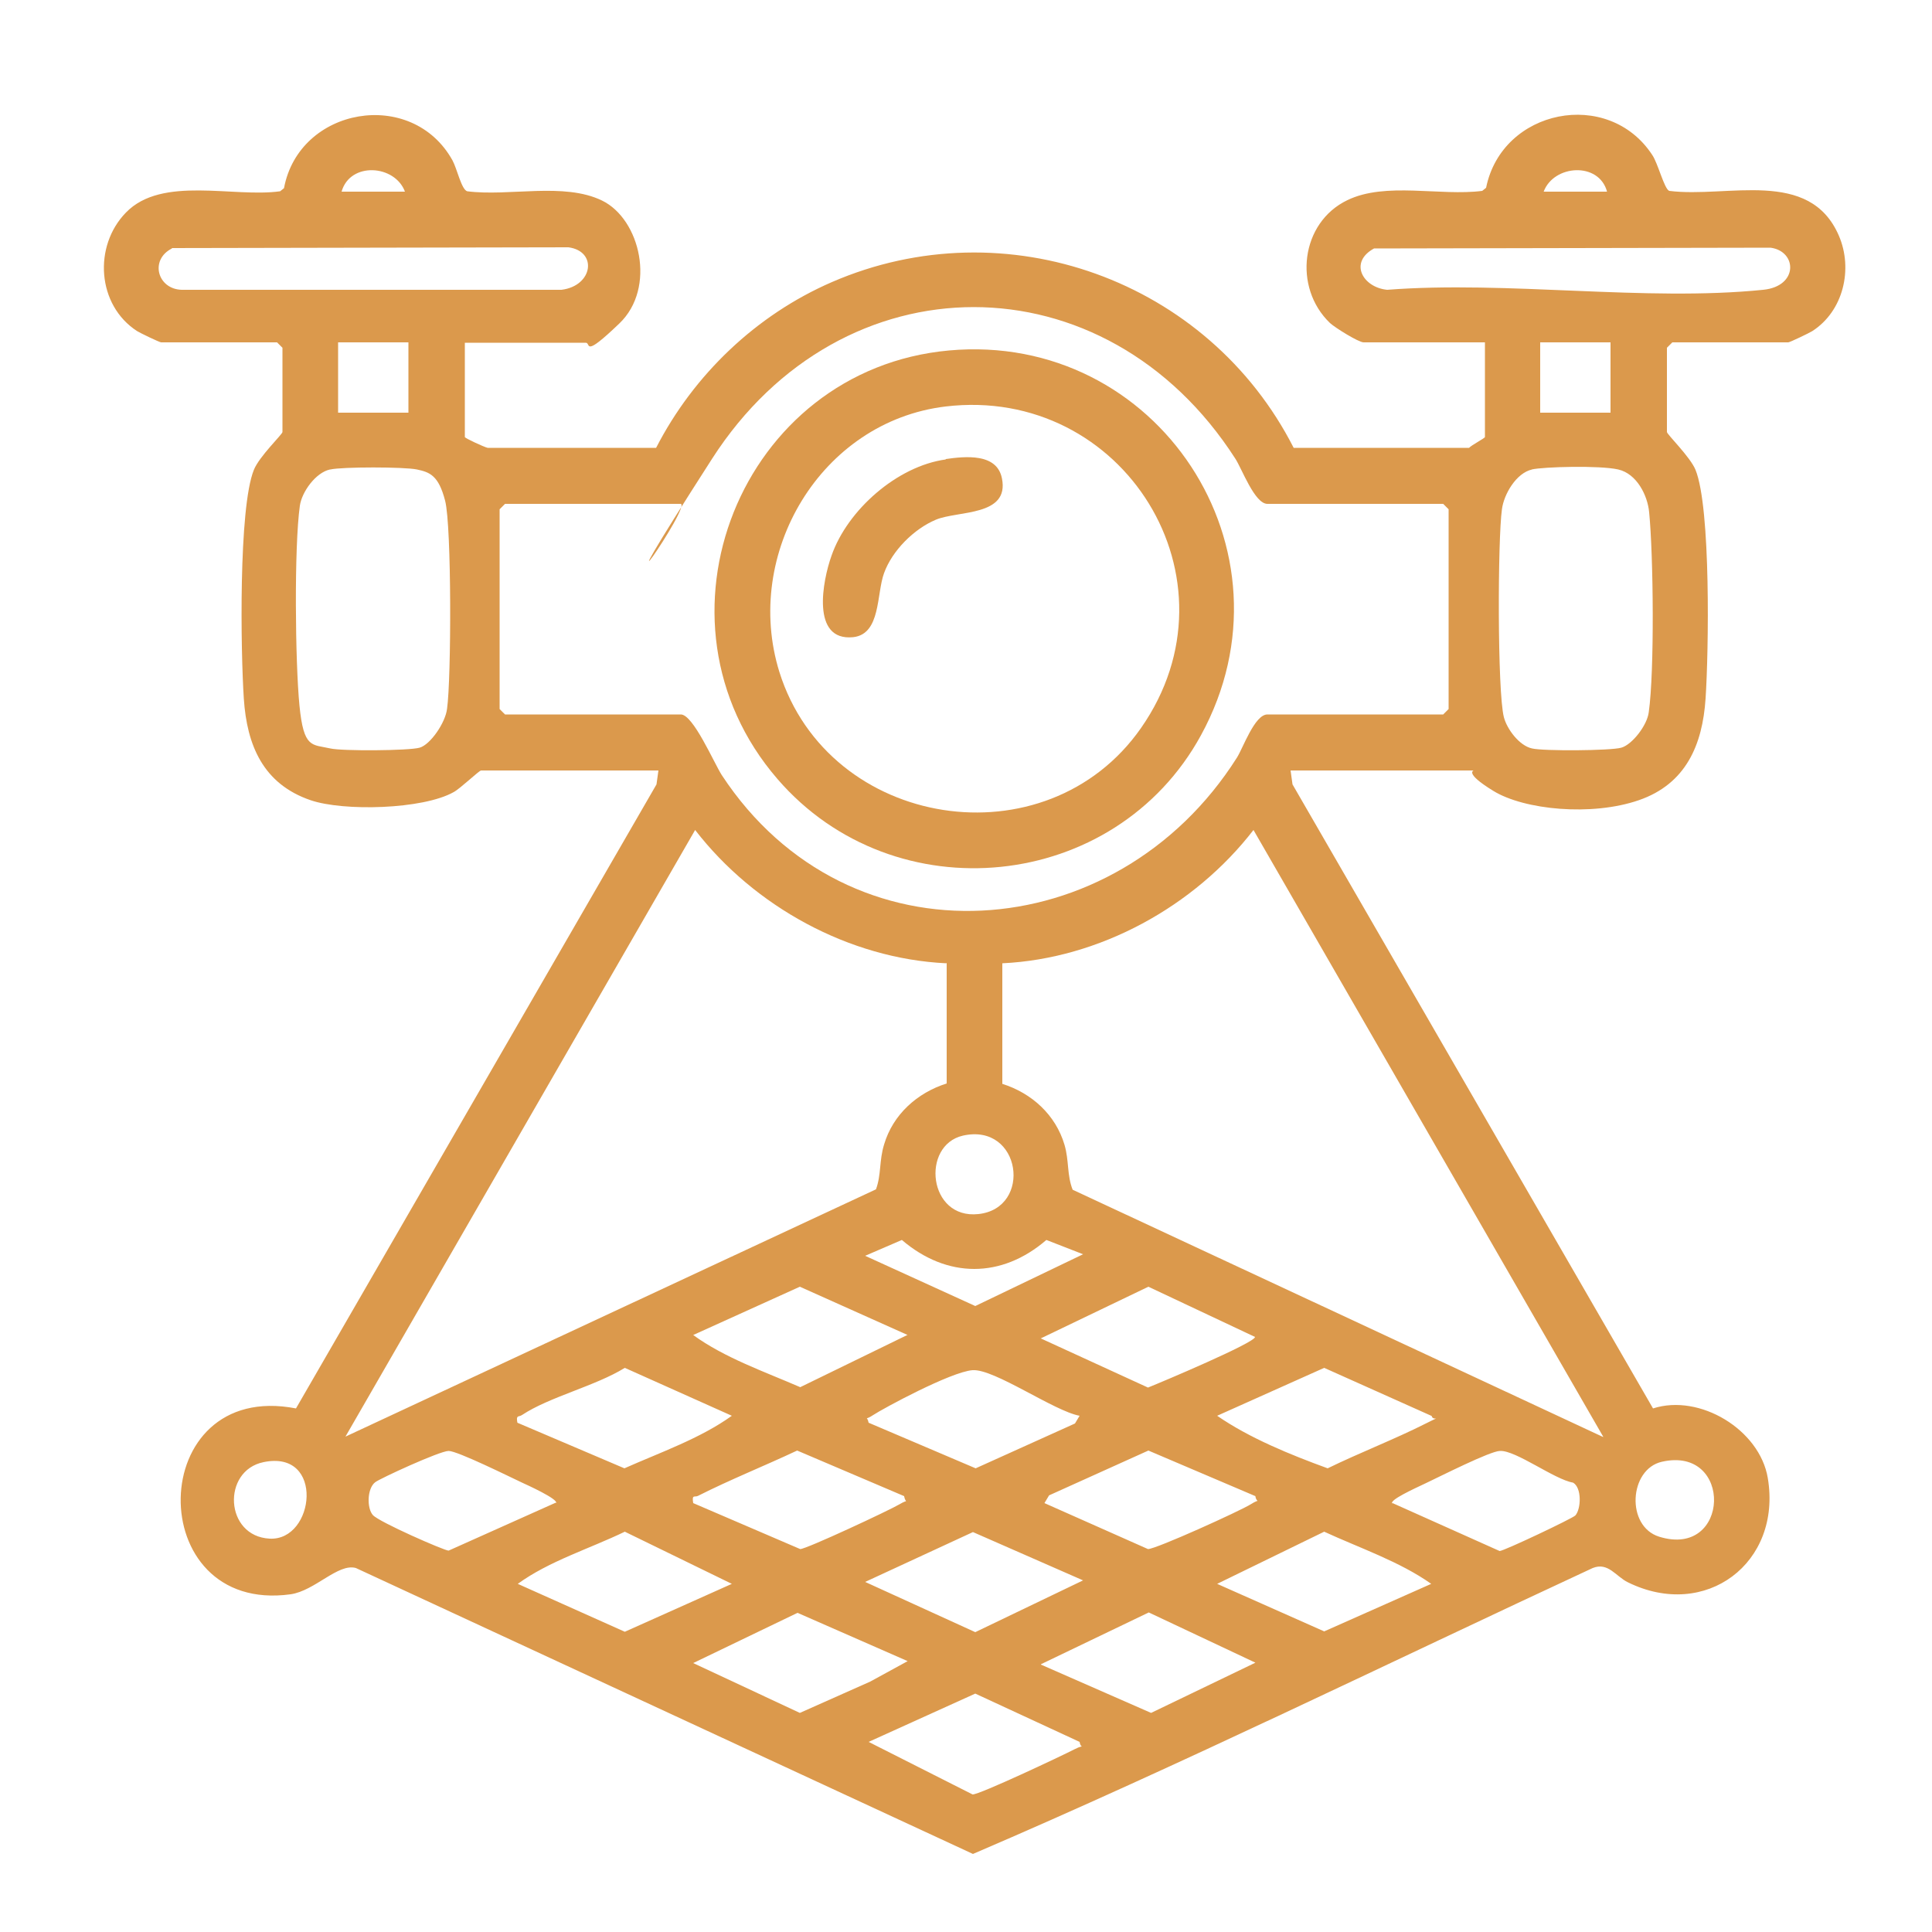 <?xml version="1.0" encoding="UTF-8"?>
<svg xmlns="http://www.w3.org/2000/svg" id="Calque_1" version="1.1" viewBox="0 0 500 500">
  <defs>
    <style>
      .st0 {
        fill: #db994c;
      }
    </style>
  </defs>
  <path class="st0" d="M245.6,90.7c53.9-4.9,91.4,51.7,65.2,99.6-22.2,40.6-79.3,46.4-109.6,11.3-35.5-41.1-9.5-106,44.4-110.9ZM244.7,105.2c-32.3,3.9-52.5,38.1-43,68.7,12.8,40.8,69.1,49.6,93.6,14.5,26.8-38.4-4.5-88.7-50.6-83.2Z"></path>
  <path class="st0" d="M244.7,118.8c5.1-.7,13.3-1.6,14.6,5,2,9.9-11.4,8.3-17.1,10.7s-11.3,8-13.4,13.8c-2,5.4-.8,15.8-8,16.6-11,1.1-7.9-14.7-5.6-21.1,4.1-11.8,17-23.2,29.6-24.9Z"></path>
  <path class="st0" d="M120.3,88.6v24.5c0,.3,5,2.6,5.9,2.8h43.6c9.7-18.9,25.9-34.4,45.5-42.9,45-19.5,97.4-.5,119.5,42.9h45.4c.6-.7,4.1-2.5,4.1-2.8v-24.5h-31.4c-1.3,0-7.4-3.8-8.7-5-9.6-9.2-7.6-26,4.5-31.8,9.9-4.8,24-1,34.9-2.4l1-.8c4.1-20.4,31.6-25.9,43-8.5,1.5,2.2,3.1,8.8,4.4,9.3,15.1,1.9,36.3-6,43.9,11.6,3.7,8.6,1.2,19.5-6.9,24.7-.8.5-5.8,2.9-6.2,2.9h-30l-1.4,1.4v21.8c0,.6,6,6.4,7.4,9.8,4,9.9,3.4,47.2,2.6,59.2s-5.1,22.1-17.3,26.3-29.6,2.5-37.6-2.4-4.8-5.3-5.2-5.3h-47.3l.5,3.6,93.3,161.5c12.1-3.9,27.6,5.5,29.7,18,3.7,22-16.1,36.9-36.2,27-3.1-1.5-5.1-5.3-9.1-3.7-53.4,24.8-106.3,50.8-160.4,74l-159.7-74c-4.6-1.3-10.6,5.9-16.9,6.8-38.5,5.3-37.8-55.7,1.4-48.1l93.3-161.5.5-3.6h-45.9c-.5,0-5.4,4.7-7.1,5.6-8,4.5-28.5,5-37,2.1-12.3-4.2-16.5-14.2-17.3-26.3s-1.4-49.3,2.6-59.2c1.4-3.5,7.4-9.2,7.4-9.8v-21.8l-1.4-1.4h-30c-.4,0-5.4-2.4-6.2-2.9-10.4-6.7-11.4-22-2.9-30.7,9.3-9.6,27.8-3.8,39.9-5.5l1-.8c3.9-21,33.1-26.1,43.6-7.2,1.2,2.2,2.3,7.5,3.8,8,10.9,1.4,25-2.4,34.9,2.4s14.1,22.6,4.5,31.8-7.3,5-8.7,5h-31.4ZM104.8,49.6c-2.6-7-14.2-7.8-16.4,0h16.4ZM415.9,49.6c-2.1-7.8-13.8-7-16.4,0h16.4ZM44.5,64.3c-5.8,2.9-3.8,10.5,2.5,10.7h98.3c8.2-1,9.4-10,1.8-11l-102.6.2ZM355.6,64.3c-6.6,3.6-2.9,10.1,3.4,10.7,31.1-2.4,66.8,3.1,97.3,0,9.2-.9,8.8-10,1.9-10.9l-102.6.2ZM176.2,130.4h-45.5l-1.4,1.4v51.7l1.4,1.4h45.5c3.2,0,8.6,12.6,10.6,15.7,32.9,50.1,102,44.9,133.3-4.5,1.6-2.5,4.6-11.2,7.9-11.2h45.5l1.4-1.4v-51.7l-1.4-1.4h-45.5c-3.3,0-6.6-9.1-8.3-11.7-33.6-52.3-101.8-52.3-135.4,0s-4.3,10.9-8.3,11.7ZM105.7,88.6h-18.2v18.2h18.2v-18.2ZM416.8,88.6h-18.2v18.2h18.2v-18.2ZM85.4,121.5c-3.7.8-7.3,5.8-7.8,9.4-1.5,10.7-1.2,40.5-.1,51.7s3.2,10,8,11.1c3,.7,20.3.6,23.1-.2s6.7-6.5,7.1-10.1c1.1-7.7,1.2-47.2-.5-53.8s-4-7.4-7.3-8.1-19.4-.7-22.4,0ZM396.5,121.5c-4.1.9-7.3,6.4-7.8,10.3-1.1,7.7-1.2,47.2.5,53.8.8,3.1,4,7.4,7.3,8.1,2.9.7,20.3.6,23.1-.2s6.7-5.8,7.1-9.2c1.5-10.7,1.2-40.5.1-51.7-.4-4.4-3.2-10-8-11.1s-19.4-.7-22.4,0ZM244.9,249.3c-25.2-1.2-49.7-14.7-65-34.5l-90.5,157,137.3-64c1.4-3.8.8-7.4,2.1-11.6,2.3-7.8,8.6-13.4,16.2-15.8v-31.2ZM414.9,371.8l-90.5-157c-15.3,19.8-39.8,33.3-65,34.5v31.2c7.6,2.4,13.8,8,16.1,15.8,1.2,4.1.6,7.8,2.1,11.6l137.3,64ZM249.2,293.9c-10.9,2.5-9,21.7,4,20.3,14.1-1.5,11.1-23.7-4-20.3ZM280.3,324.6l-9.5-3.7c-11.6,10-25.7,10-37.4,0l-9.5,4.1,28.5,13,27.9-13.4ZM234.9,345.5l-27.9-12.5-27.6,12.5c8.1,5.9,18.5,9.5,27.7,13.5l27.7-13.5ZM269.4,346.4l27.7,12.7c3.5-1.4,27.7-11.6,27.7-13.1l-27.6-13-27.9,13.4ZM189.4,366.4l-27.7-12.4c-7.6,4.7-19.5,7.5-26.6,12.2-.9.6-1.6-.1-1.2,2l27.7,11.8c9.2-4.1,19.6-7.7,27.8-13.6ZM370.4,366.4l-27.7-12.4-27.7,12.4c8.4,5.8,19,10.1,28.6,13.6,8.4-4.1,17.3-7.5,25.6-11.7s1.7.5,1.3-1.9ZM279.4,366.4c-6.6-1.2-22.1-12.2-27.7-11.8s-23.3,10-25.7,11.6-1.6,0-1.2,2l27.7,11.8,25.7-11.6,1.2-2ZM143.9,389c.7-1-7.7-4.8-8.8-5.3-3.2-1.5-16.7-8.2-19-8.2s-17.9,7.2-19,8.1c-2.1,1.6-2.2,6.7-.6,8.5s18.5,9.2,19.6,9.2l27.7-12.4ZM234,387.2l-27.7-11.8c-8.5,4-17.3,7.5-25.6,11.7-.9.5-1.7-.5-1.3,1.9l27.7,11.9c1.6,0,23.2-10.1,25.7-11.6s1.6,0,1.2-2ZM324.9,387.2l-27.7-11.8-25.7,11.6-1.2,2,26.8,11.9c2.1,0,23.9-9.9,26.6-11.6s1.6,0,1.2-2ZM360.4,389l27.7,12.4c1.1,0,18.8-8.4,19.6-9.2,1.5-1.7,1.7-7.2-.6-8.5-4.8-.8-14.8-8.4-18.9-8.2-2.5,0-15.7,6.7-19.1,8.3s-9.5,4.4-8.8,5.3ZM68.2,378.4c-10.8,2.2-10.1,19.2,1.6,19.8s14.3-23.1-1.6-19.8ZM430.1,378.3c-8.5,1.9-9.4,16.7-.7,19.4,18.4,5.7,19.2-23.6.7-19.4ZM189.4,409.9l-27.7-13.5c-9.1,4.4-19.6,7.6-27.7,13.5l27.7,12.4,27.7-12.4ZM280.3,409l-28.5-12.5-27.9,12.9,28.5,13,27.9-13.4ZM370.4,409.9c-8.2-5.8-18.6-9.3-27.7-13.5l-27.7,13.5,27.7,12.3,27.7-12.3ZM234.9,429.9l-28.5-12.5-27,13,27.6,12.9,18.2-8.1,9.7-5.3ZM269.4,430.8l28.5,12.5,27-13-27.6-13-27.9,13.4ZM279.4,450.8l-27-12.5-27.6,12.5,26.9,13.6c1.7.1,23.1-10,26.4-11.7s1.7.5,1.3-1.9Z"></path>
</svg>
